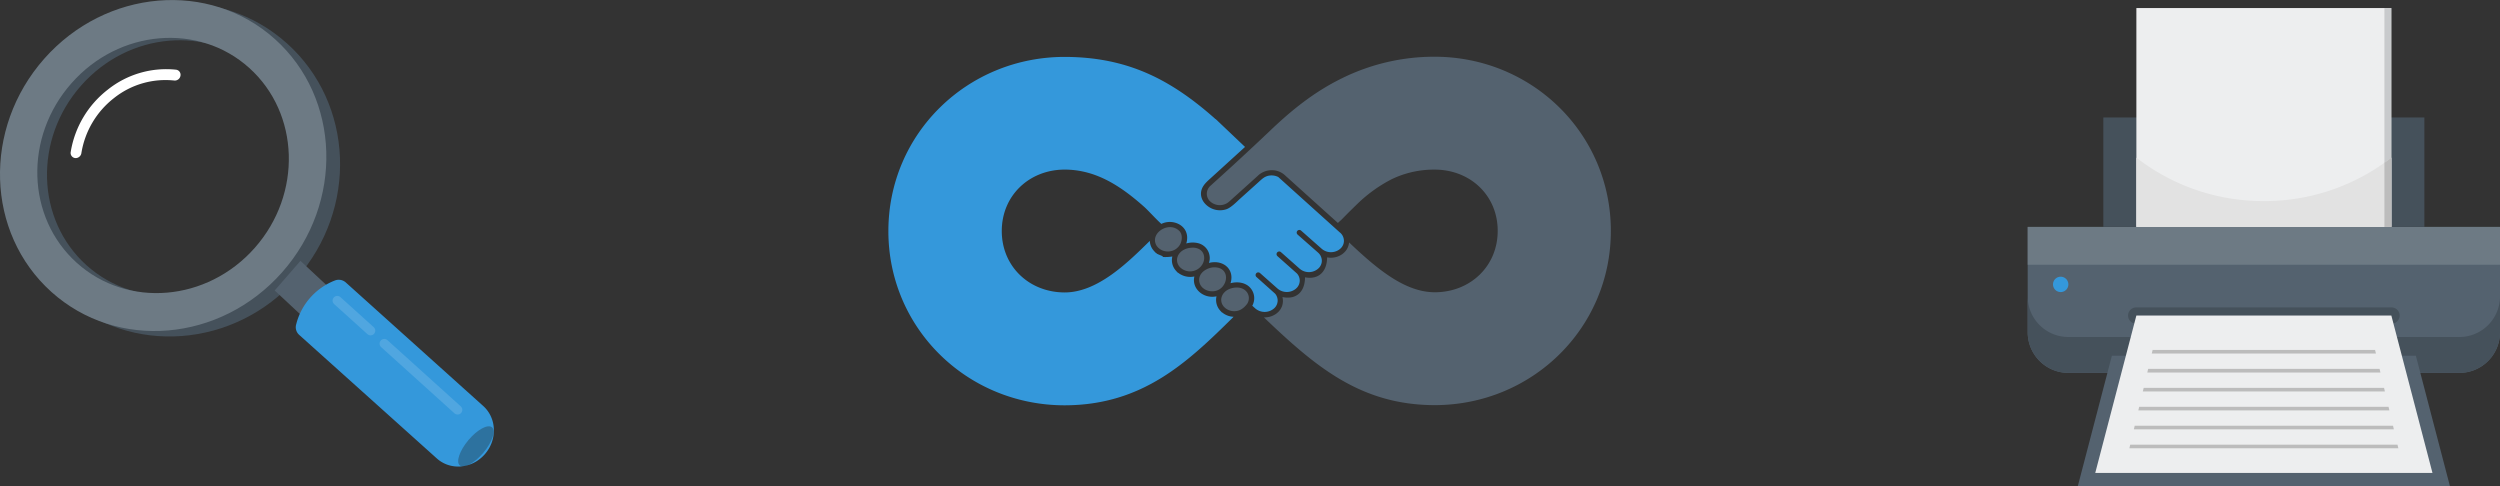 <svg xmlns="http://www.w3.org/2000/svg" viewBox="0 0 1139.63 221.77">
  <rect x="0" y="0" width="1139.63" height="221.77" fill="#333333" stroke="none"/>
  <title>view-history</title>
  <g style="isolation: isolate">
    <g id="Layer_1" data-name="Layer 1">
      <g>
        <path d="M25,106.82C-3.19,138.63-1.27,186.62,29.25,214s78.08,23.8,106.23-8,26.23-79.8-4.28-107.19S53.12,75,25,106.82ZM37.37,118c21.7-24.54,58-27.62,81.08-6.88s24.21,57.45,2.51,82S63,220.69,39.88,200,15.67,142.5,37.37,118Z" transform="translate(-0.37 -79.02)" fill="#45515b"/>
        <polygon points="125.22 132.42 146.99 152.71 158.73 139.2 136.96 118.91 125.22 132.42" fill="#54626f"/>
        <path d="M135.35,227a4.67,4.67,0,0,0,1.4,4.67L199.49,288c6.22,5.58,16,4.76,21.83-1.85h0c5.84-6.61,5.54-16.49-.68-22.07L158,207.78a4.84,4.84,0,0,0-5-.89h0a29.1,29.1,0,0,0-17.5,19.54Z" transform="translate(-0.37 -79.02)" fill="#3498db"/>
        <g>
          <path d="M20.55,105.77C-7.59,137.59-6.13,185.19,23.8,212.09s77,22.9,105.15-8.92,26.68-79.42-3.25-106.32S48.69,74,20.55,105.77ZM33,116.91C54.65,92.37,91,89.29,114,110s24.2,57.44,2.51,82-58,27.62-81.09,6.88S11.26,141.45,33,116.91Z" transform="translate(-0.37 -79.02)" fill="#6d7a84"/>
          <path d="M36.46,150.53a2.61,2.61,0,0,0,1-1.66,39.8,39.8,0,0,1,14.87-25.14,37.71,37.71,0,0,1,27.5-8,2.6,2.6,0,0,0,2.81-2.2,2.33,2.33,0,0,0-2-2.74,42.7,42.7,0,0,0-31.16,9.11A45.07,45.07,0,0,0,32.6,148.33a2.34,2.34,0,0,0,2,2.74A2.54,2.54,0,0,0,36.46,150.53Z" transform="translate(-0.37 -79.02)" fill="#fff"/>
        </g>
        <g opacity="0.14" style="mix-blend-mode: overlay">
          <line x1="208.61" y1="186.83" x2="175.17" y2="156.64" fill="#fff" stroke="#fff" stroke-linecap="round" stroke-miterlimit="10" stroke-width="4.28"/>
          <line x1="168.93" y1="150.73" x2="153.75" y2="137.03" fill="#fff" stroke="#fff" stroke-linecap="round" stroke-miterlimit="10" stroke-width="4.28"/>
        </g>
        <path d="M220.72,285.38c4.05-4.8,5.81-10,3.93-11.57s-6.69,1-10.74,5.82-5.82,10-3.93,11.57S216.67,290.18,220.72,285.38Z" transform="translate(-0.37 -79.02)" fill="#212121" opacity="0.32" style="mix-blend-mode: multiply"/>
      </g>
      <g>
        <path d="M554.49,133.25,567.92,146,553,159.58c-1.67,1.55-3.72,3.15-4.64,5.27-1.29,3-.07,6,2.25,7.89a9.23,9.23,0,0,0,8.92,1.63c2.13-.81,4.47-3.25,6.09-4.72l8.17-7.35h0c2-1.79,3.2-3.13,5.84-3.3a6.9,6.9,0,0,1,3.43.7L611,184.86h0a4.94,4.94,0,0,1,2,3.93h0c0,4.59-6.35,7-10.18,3.58l-.26-.22h0l-9.13-8.05a1.21,1.21,0,0,0-1.6,1.81l9.45,8.32a5,5,0,0,1,1.65,3.63h0a4.87,4.87,0,0,1-1.28,3.25h0a6.44,6.44,0,0,1-8.94.3l-8.4-7.44a1.21,1.21,0,0,0-1.62,1.81l8.89,7.9a4.87,4.87,0,0,1,1.28,3.24h0a4.81,4.81,0,0,1-1.28,3.25h0l-.45.44h0a6.5,6.5,0,0,1-8.57-.2h0l-7.81-6.92a1.21,1.21,0,0,0-1.61,1.81l8.45,7.55a4.76,4.76,0,0,1-.53,6.83h0a6.53,6.53,0,0,1-8.4,0h0l-1.43-1.29a7.13,7.13,0,0,0-1-8.26h0c-2.09-2.31-5.74-2.89-8.92-2,1.78-5.71-2.37-10-8-9.57a12.27,12.27,0,0,0-1.83.31v0h0A7,7,0,0,0,547,190a10.25,10.25,0,0,0-5.86,0,8.59,8.59,0,0,0,.39-3.06h0c-.21-3.51-2.84-5.91-6.16-6.57h0a8.82,8.82,0,0,0-5.29.57l0,0c-.1.06-.21.1-.31.15-2.38-2.14-5-5.1-7.52-7.51-10.87-9.71-22.19-17.21-36.52-17.25-16.1,0-28.7,11.78-28.7,28s12.59,28,28.7,28c15,0,28.79-13.69,38.78-23.5a7.19,7.19,0,0,0,1.9,4.57h0l.73.81c.2,0,.59.46.75.61l.07-.08.29.18h0l2.15.91v.33a20.69,20.69,0,0,0,4.38-.21,7.17,7.17,0,0,0,1.7,6.53l.73.81h.12a9,9,0,0,0,7.5,1.76c-1.34,5.64,4.26,10.32,10.09,9.05a7.23,7.23,0,0,0,1.7,6.53l.73.8h.12a8.7,8.7,0,0,0,5.24,2c-20.94,20.69-41.4,40.27-77,40.35-44.37,0-80.37-35-80.37-79.41s35.95-79.41,80.37-79.41c28.34.06,48.13,10,68.83,28.42Z" transform="translate(-0.37 -79.02)" fill="#3498db" fill-rule="evenodd"/>
        <path d="M547,206.68c.08,5,7.41,7.09,10.79,2.86,2.82-3.52,1.63-8.88-4.16-8.65-3,.14-6.69,2.36-6.63,5.79Zm68.39-17.11c12.67,12,25.36,22.65,39,22.68,16.1,0,28.71-11.77,28.71-28s-12.61-27.91-28.71-27.91a44.29,44.29,0,0,0-19.61,4.37,65.48,65.48,0,0,0-14.39,10.05c-3.15,3-6,5.85-8.45,8.35l0,0c-.53.5-1.1,1-1.7,1.54l-24.26-21.86h0a8.72,8.72,0,0,0-5.95-2.18,9.15,9.15,0,0,0-6,2.27h0l-.31.3h0l-12.78,11.51v0l-.32.29h0a6.47,6.47,0,0,1-8.84-.39h0a4.78,4.78,0,0,1-1.28-3.25h0a4.9,4.9,0,0,1,1.67-3.64c9.31-8.38,18-16.39,26.94-24.88,10-9.57,20.34-17.93,33-24.12a94.92,94.92,0,0,1,42.21-9.82c44.36,0,80.36,35,80.36,79.41s-36,79.41-80.36,79.41c-34-.07-54.66-17.95-77.8-40,5.06.18,9.74-3.83,8.46-9.27,6.42,1.34,10.28-2.52,10.28-9,6.46,1.24,10.07-2.91,10.07-9.09,4.56.9,9.49-1.9,10-6.66Zm-67.18,10.37c2.33-3.29,1-8.36-4.69-8-5.84.38-8.34,5.47-5.31,8.82h0a6.49,6.49,0,0,0,10-.84Zm15.45,10.17c-5.84.38-8.32,5.47-5.31,8.81h0a6.49,6.49,0,0,0,7.59,1.26,9.1,9.1,0,0,0,3.1-2.9c1.84-3.3-.51-7.5-5.39-7.17Zm-25.4-19.56c1.11-2,1.26-4.87-.5-6.45-4.15-3.73-10.9-.08-10.9,4.36a4.8,4.8,0,0,0,1.28,3.25h0a6.16,6.16,0,0,0,4.62,1.94v0a6.29,6.29,0,0,0,5.5-3.12Z" transform="translate(-0.37 -79.02)" fill="#54626f" fill-rule="evenodd"/>
      </g>
      <g>
        <path d="M924.7,182.46v48A18.53,18.53,0,0,0,943.23,249h178.25A18.53,18.53,0,0,0,1140,230.48v-48Z" transform="translate(-0.37 -79.02)" fill="#54626f"/>
        <path d="M1121.48,232.64H943.23a18.53,18.53,0,0,1-18.53-18.52v16.36A18.53,18.53,0,0,0,943.23,249h178.25A18.53,18.53,0,0,0,1140,230.48V214.12A18.52,18.52,0,0,1,1121.48,232.64Z" transform="translate(-0.37 -79.02)" fill="#45515b"/>
        <rect x="924.34" y="103.44" width="215.3" height="17.25" fill="#6d7a84"/>
        <rect x="958.81" y="53.55" width="146.35" height="49.88" fill="#45515b"/>
        <rect x="973.87" y="3.67" width="116.22" height="99.77" fill="#edeeef"/>
        <rect x="1086.94" y="3.67" width="3.09" height="99.77" fill="#c8cacc"/>
        <path d="M1094.26,222.86a3.71,3.71,0,0,1-3.71,3.71H974.15a3.7,3.7,0,0,1-3.7-3.71h0a3.7,3.7,0,0,1,3.7-3.7h116.4a3.71,3.71,0,0,1,3.71,3.7Z" transform="translate(-0.37 -79.02)" fill="#45515b"/>
        <path d="M1032.35,170.68a94.1,94.1,0,0,1-58.11-19.8v31.58h116.22V150.88A94.08,94.08,0,0,1,1032.35,170.68Z" transform="translate(-0.37 -79.02)" fill="#e2e2e2"/>
        <path d="M1087.31,153.24v29.22h3.08V150.93C1089.38,151.72,1088.35,152.49,1087.31,153.24Z" transform="translate(-0.37 -79.02)" fill="#bcbcbc"/>
        <polygon points="962.71 162.16 947.13 221.77 1116.85 221.77 1101.27 162.16 962.71 162.16" fill="#54626f"/>
        <polygon points="1090.1 143.84 973.87 143.84 955.12 215.59 973.87 215.59 1090.1 215.59 1108.85 215.59 1090.1 143.84" fill="#edeeef"/>
        <g>
          <polygon points="1092.9 202.71 1081.71 202.71 982.25 202.71 971.07 202.71 970.68 204.35 982.25 204.35 1081.71 204.35 1093.29 204.35 1092.9 202.71" fill="#bcbcbc"/>
          <polygon points="1081.71 161.17 1083.08 161.17 1082.69 159.53 1081.71 159.53 982.25 159.53 981.28 159.53 980.89 161.17 982.25 161.17 1081.71 161.17" fill="#bcbcbc"/>
          <polygon points="1081.71 169.81 1085.12 169.81 1084.73 168.16 1081.71 168.16 982.25 168.16 979.24 168.16 978.85 169.81 982.25 169.81 1081.71 169.81" fill="#bcbcbc"/>
          <polygon points="1081.71 178.45 1087.16 178.45 1086.78 176.8 1081.71 176.8 982.25 176.8 977.2 176.8 976.81 178.45 982.25 178.45 1081.71 178.45" fill="#bcbcbc"/>
          <polygon points="1081.71 187.08 1089.21 187.08 1088.82 185.44 1081.71 185.44 982.25 185.44 975.15 185.44 974.76 187.08 982.25 187.08 1081.71 187.08" fill="#bcbcbc"/>
          <polygon points="1081.71 195.72 1091.25 195.72 1090.86 194.07 1081.71 194.07 982.25 194.07 973.11 194.07 972.72 195.72 982.25 195.72 1081.71 195.72" fill="#bcbcbc"/>
        </g>
        <path d="M943.24,208.66a3.5,3.5,0,1,0-3.5,3.5A3.5,3.5,0,0,0,943.24,208.66Z" transform="translate(-0.37 -79.02)" fill="#3498db"/>
      </g>
    </g>
  </g>
</svg>
